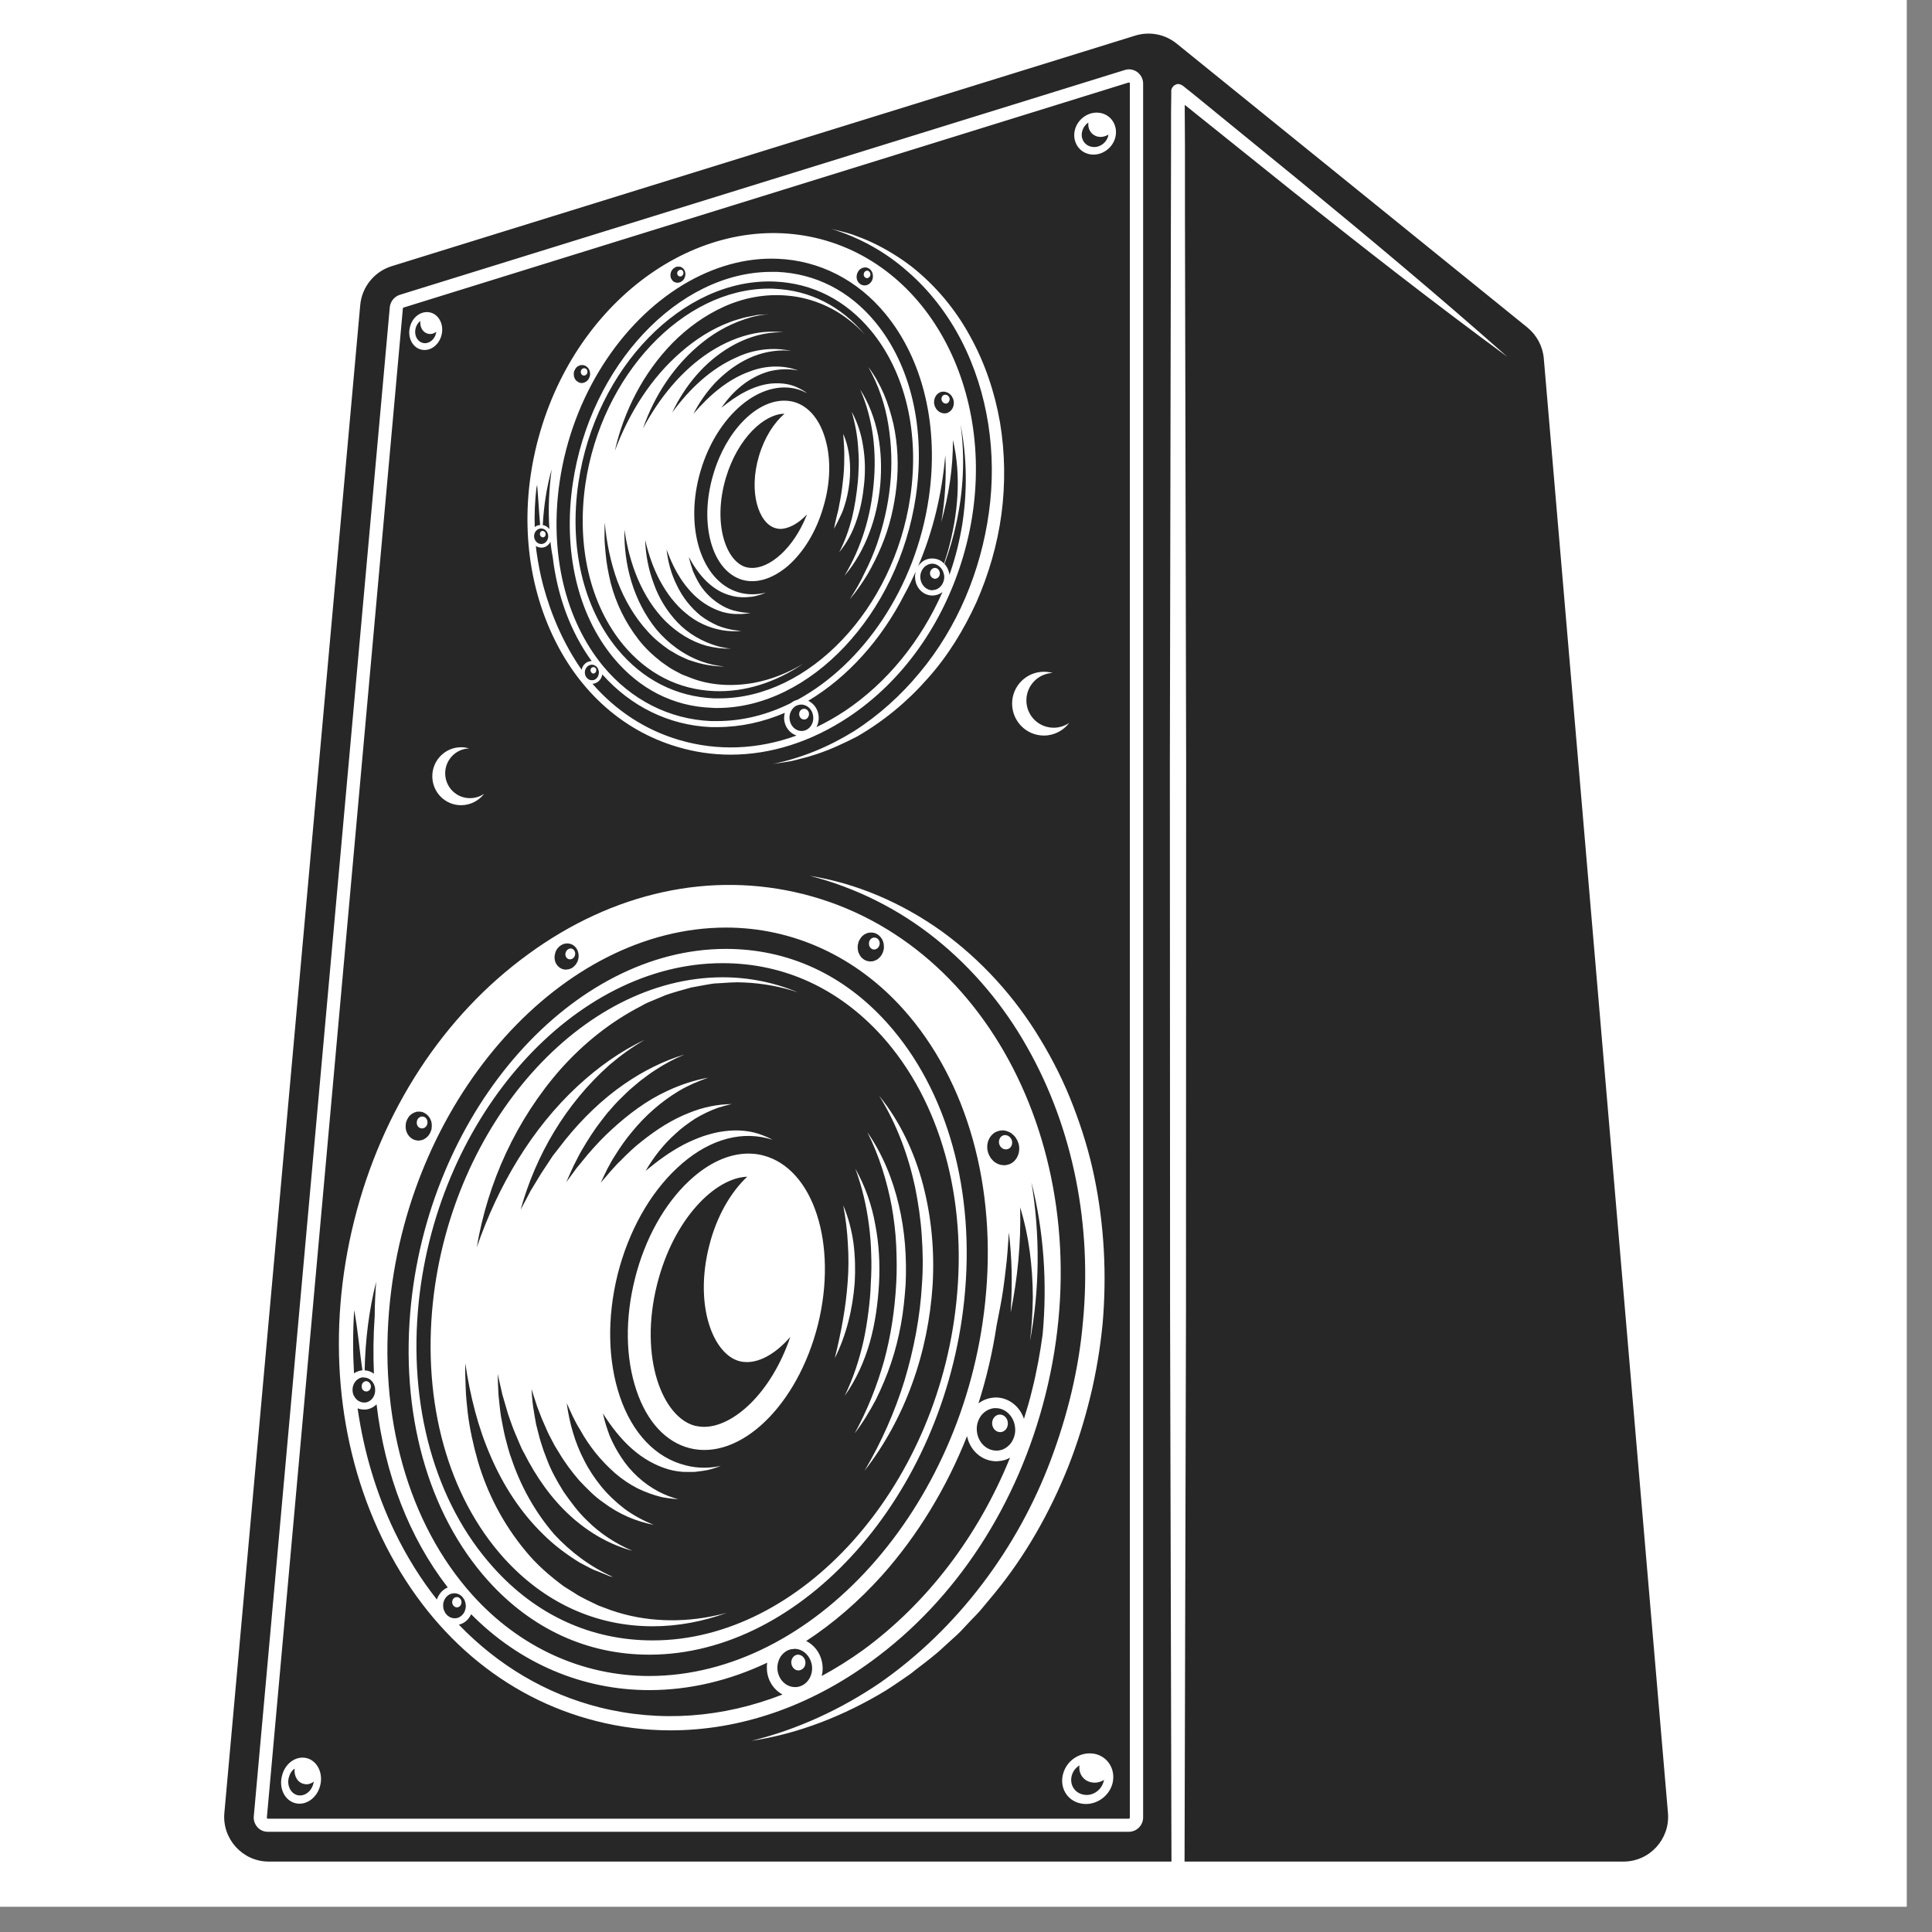 <svg xmlns="http://www.w3.org/2000/svg" xmlns:xlink="http://www.w3.org/1999/xlink" width="50" zoomAndPan="magnify" viewBox="0 0 37.5 37.5" height="50" preserveAspectRatio="xMidYMid meet" version="1.0"><rect x="0" y="0" width="37.5" height="37.5" fill="#808080" stroke="none"/><defs><clipPath id="c930704dab"><path d="M 0 0 L 37.008 0 L 37.008 37.008 L 0 37.008 Z M 0 0 " clip-rule="nonzero"/></clipPath><clipPath id="f2cc372fe1"><path d="M 4.297 0.605 L 32.422 0.605 L 32.422 36.133 L 4.297 36.133 Z M 4.297 0.605 " clip-rule="nonzero"/></clipPath></defs><g clip-path="url(#c930704dab)"><path fill="#ffffff" d="M 0 0 L 37.008 0 L 37.008 37.008 L 0 37.008 Z M 0 0 " fill-opacity="1" fill-rule="nonzero"/><path fill="#ffffff" d="M 0 0 L 37.008 0 L 37.008 37.008 L 0 37.008 Z M 0 0 " fill-opacity="1" fill-rule="nonzero"/></g><g clip-path="url(#f2cc372fe1)"><path fill="#ffffff" d="M 32.074 35.781 C 31.926 35.941 31.727 36.027 31.512 36.027 L 5.215 36.027 C 5 36.027 4.801 35.941 4.652 35.781 C 4.508 35.617 4.438 35.41 4.457 35.195 L 7.094 5.93 C 7.125 5.621 7.332 5.359 7.629 5.27 L 22.066 0.789 C 22.141 0.766 22.215 0.754 22.293 0.754 C 22.465 0.754 22.637 0.816 22.773 0.926 L 29.582 6.438 C 29.742 6.566 29.844 6.762 29.863 6.969 L 32.273 35.199 C 32.289 35.414 32.219 35.621 32.074 35.781 Z M 32.074 35.781 " fill-opacity="1" fill-rule="nonzero"/><path fill="#272727" d="M 21.906 1.602 L 7.836 5.969 C 7.828 5.969 7.82 5.977 7.82 5.984 L 5.18 35.277 C 5.18 35.285 5.18 35.289 5.184 35.293 C 5.188 35.297 5.191 35.301 5.199 35.301 L 21.91 35.301 C 21.922 35.301 21.93 35.289 21.93 35.277 L 21.93 1.621 C 21.93 1.613 21.93 1.609 21.922 1.605 C 21.918 1.602 21.91 1.602 21.906 1.602 Z M 20.262 13.039 C 20.32 13.039 20.379 13.047 20.43 13.062 C 20.148 13.074 19.922 13.309 19.922 13.594 C 19.922 13.887 20.156 14.125 20.453 14.125 C 20.562 14.125 20.668 14.09 20.754 14.031 C 20.641 14.18 20.461 14.277 20.262 14.277 C 19.922 14.277 19.645 14 19.645 13.656 C 19.645 13.316 19.922 13.039 20.262 13.039 Z M 16.336 4.492 C 16.406 4.508 16.477 4.531 16.543 4.551 C 16.68 4.602 16.816 4.652 16.945 4.715 C 17.207 4.84 17.461 4.996 17.691 5.172 C 18.156 5.539 18.543 6 18.828 6.523 C 19.117 7.043 19.309 7.617 19.41 8.199 C 19.508 8.789 19.516 9.391 19.438 9.98 C 19.359 10.57 19.191 11.145 18.953 11.688 C 18.707 12.227 18.395 12.738 18 13.176 C 17.609 13.621 17.148 14 16.641 14.293 C 16.383 14.426 16.117 14.551 15.84 14.641 C 15.77 14.66 15.703 14.688 15.633 14.703 L 15.422 14.758 C 15.355 14.777 15.281 14.785 15.211 14.797 L 15 14.828 C 15.559 14.715 16.094 14.492 16.578 14.191 C 17.059 13.883 17.488 13.496 17.852 13.055 C 18.586 12.176 19.039 11.078 19.195 9.945 C 19.352 8.816 19.184 7.629 18.66 6.609 C 18.398 6.102 18.047 5.641 17.613 5.266 C 17.184 4.887 16.676 4.605 16.129 4.441 Z M 10.488 8.371 C 11.285 5.66 13.773 4.004 16.039 4.672 C 18.301 5.344 19.492 8.094 18.695 10.801 C 18.309 12.109 17.52 13.219 16.477 13.914 C 15.75 14.398 14.961 14.648 14.18 14.648 C 13.832 14.648 13.484 14.598 13.145 14.496 C 12.047 14.172 11.164 13.355 10.664 12.195 C 10.164 11.039 10.102 9.68 10.488 8.371 Z M 9.105 14.527 C 8.848 14.535 8.641 14.75 8.641 15.008 C 8.641 15.277 8.855 15.492 9.121 15.492 C 9.227 15.492 9.32 15.461 9.398 15.406 C 9.297 15.539 9.133 15.629 8.949 15.629 C 8.641 15.629 8.391 15.379 8.391 15.066 C 8.391 14.758 8.641 14.504 8.949 14.504 C 9.004 14.504 9.055 14.512 9.105 14.527 Z M 7.957 6.348 C 8.004 6.148 8.184 6.023 8.355 6.066 C 8.523 6.109 8.621 6.305 8.57 6.504 C 8.52 6.703 8.344 6.828 8.172 6.785 C 8.004 6.742 7.906 6.547 7.957 6.348 Z M 6.215 34.656 C 6.156 34.898 5.938 35.051 5.734 35 C 5.527 34.949 5.41 34.711 5.473 34.469 C 5.531 34.227 5.746 34.074 5.953 34.125 C 6.156 34.176 6.277 34.414 6.215 34.656 Z M 11.574 33.406 C 9.777 32.953 8.301 31.691 7.414 29.852 C 6.531 28.02 6.34 25.832 6.875 23.691 C 7.41 21.551 8.609 19.715 10.254 18.52 C 11.902 17.316 13.797 16.902 15.594 17.355 C 19.293 18.285 21.402 22.645 20.293 27.07 C 19.758 29.211 18.559 31.047 16.918 32.242 C 15.707 33.129 14.359 33.586 13.016 33.586 C 12.531 33.586 12.051 33.527 11.574 33.406 Z M 19.074 31.203 C 19 31.297 18.914 31.379 18.832 31.465 C 18.75 31.551 18.672 31.641 18.586 31.723 L 18.324 31.961 C 18.152 32.125 17.961 32.266 17.773 32.41 C 17.684 32.488 17.582 32.551 17.488 32.617 C 17.391 32.684 17.293 32.75 17.195 32.812 C 16.387 33.301 15.5 33.652 14.586 33.789 C 15.48 33.57 16.328 33.176 17.086 32.66 C 17.84 32.133 18.508 31.48 19.062 30.75 C 19.621 30.016 20.07 29.203 20.395 28.34 C 20.719 27.477 20.941 26.574 21.02 25.656 C 21.195 23.824 20.848 21.926 19.934 20.32 C 19.484 19.52 18.883 18.801 18.164 18.223 C 17.449 17.648 16.609 17.227 15.719 17 C 16.629 17.145 17.512 17.527 18.281 18.078 C 19.047 18.633 19.703 19.355 20.195 20.176 C 20.441 20.582 20.656 21.012 20.828 21.461 C 21 21.906 21.141 22.363 21.238 22.832 C 21.434 23.773 21.484 24.738 21.402 25.691 C 21.355 26.168 21.277 26.641 21.164 27.105 C 21.051 27.566 20.91 28.023 20.734 28.469 C 20.379 29.355 19.906 30.195 19.301 30.93 Z M 21.59 34.629 C 21.512 34.895 21.234 35.062 20.973 35.004 C 20.707 34.949 20.559 34.688 20.637 34.422 C 20.711 34.156 20.988 33.988 21.254 34.043 C 21.516 34.102 21.664 34.363 21.59 34.629 Z M 21.645 2.68 C 21.582 2.898 21.355 3.039 21.141 2.992 C 20.926 2.945 20.805 2.727 20.867 2.508 C 20.93 2.289 21.156 2.148 21.371 2.195 C 21.586 2.242 21.707 2.461 21.645 2.68 Z M 32.375 35.191 L 29.965 6.957 C 29.945 6.723 29.828 6.504 29.645 6.355 L 22.836 0.844 C 22.613 0.664 22.312 0.605 22.035 0.691 L 7.598 5.168 C 7.266 5.273 7.023 5.57 6.992 5.922 L 4.355 35.188 C 4.309 35.691 4.707 36.133 5.215 36.133 L 31.512 36.133 C 32.02 36.133 32.418 35.695 32.375 35.191 Z M 22.188 35.277 C 22.188 35.43 22.062 35.555 21.91 35.555 L 5.199 35.555 C 5.121 35.555 5.047 35.523 4.996 35.465 C 4.945 35.406 4.918 35.332 4.926 35.254 L 7.566 5.961 C 7.578 5.852 7.652 5.758 7.758 5.723 L 21.832 1.359 C 21.914 1.332 22.004 1.348 22.074 1.398 C 22.145 1.453 22.188 1.531 22.188 1.621 Z M 25.047 3.68 L 22.996 2.035 L 22.996 2.191 L 23 2.855 L 23 4.188 L 23.023 14.836 L 23.02 25.484 L 22.992 36.133 L 22.738 36.133 L 22.711 25.484 L 22.707 14.836 L 22.727 4.188 L 22.73 2.855 L 22.73 2.191 L 22.734 1.855 L 22.734 1.773 C 22.73 1.715 22.777 1.652 22.836 1.637 C 22.887 1.609 22.988 1.68 22.961 1.668 L 22.98 1.68 L 23.012 1.707 L 23.141 1.809 L 25.199 3.488 C 26.57 4.613 27.93 5.75 29.258 6.926 C 27.828 5.875 26.43 4.785 25.047 3.68 Z M 22.797 1.871 L 22.801 1.875 C 22.793 1.871 22.789 1.867 22.797 1.871 Z M 8.066 6.375 C 8.082 6.312 8.117 6.262 8.16 6.23 C 8.145 6.348 8.207 6.453 8.305 6.477 C 8.363 6.492 8.418 6.477 8.469 6.441 C 8.465 6.453 8.465 6.465 8.461 6.477 C 8.43 6.602 8.312 6.684 8.207 6.656 C 8.098 6.629 8.035 6.504 8.066 6.375 Z M 6.09 34.582 C 6.09 34.594 6.086 34.609 6.082 34.621 C 6.043 34.777 5.906 34.875 5.773 34.844 C 5.641 34.809 5.566 34.656 5.605 34.504 C 5.625 34.426 5.664 34.367 5.719 34.328 C 5.703 34.469 5.773 34.598 5.895 34.625 C 5.965 34.645 6.031 34.625 6.09 34.582 Z M 21.43 34.547 C 21.426 34.559 21.422 34.574 21.418 34.59 C 21.367 34.762 21.191 34.871 21.023 34.832 C 20.852 34.797 20.754 34.629 20.805 34.457 C 20.828 34.375 20.883 34.309 20.953 34.266 C 20.93 34.418 21.023 34.562 21.18 34.594 C 21.266 34.613 21.355 34.594 21.43 34.547 Z M 21.516 2.613 C 21.512 2.625 21.508 2.637 21.508 2.648 C 21.465 2.789 21.32 2.879 21.184 2.848 C 21.043 2.82 20.965 2.68 21.008 2.539 C 21.027 2.473 21.07 2.414 21.125 2.379 C 21.109 2.508 21.184 2.625 21.309 2.652 C 21.383 2.668 21.453 2.648 21.516 2.613 Z M 7.258 26.664 C 7.207 26.625 7.145 26.602 7.078 26.598 C 7.09 26.016 7.16 25.438 7.301 24.879 C 7.285 25.102 7.273 25.324 7.273 25.543 C 7.246 25.922 7.242 26.297 7.258 26.664 Z M 19.801 23.434 C 19.887 23.715 19.949 24.004 19.988 24.297 C 20.027 24.59 20.047 24.887 20.047 25.184 C 20.043 25.465 20.027 25.75 19.992 26.031 C 20.18 25.02 20.191 23.973 20.02 22.949 C 20.262 23.902 20.328 24.906 20.238 25.898 C 20.188 26.266 20.121 26.633 20.027 27.004 C 19.984 27.184 19.93 27.363 19.875 27.539 C 19.793 27.297 19.578 27.125 19.328 27.125 C 19.309 27.125 19.293 27.125 19.277 27.129 C 19.172 27.137 19.074 27.18 18.992 27.238 C 19.148 26.75 19.266 26.242 19.344 25.727 C 19.367 25.609 19.391 25.488 19.414 25.367 C 19.461 25.133 19.492 24.891 19.52 24.648 C 19.551 24.41 19.566 24.168 19.582 23.922 C 19.641 24.406 19.652 24.902 19.621 25.395 C 19.621 25.422 19.617 25.449 19.617 25.477 C 19.75 24.812 19.82 24.133 19.801 23.434 Z M 19.328 27.332 C 19.316 27.332 19.305 27.332 19.297 27.332 C 19.191 27.344 19.105 27.398 19.043 27.477 C 18.984 27.559 18.949 27.664 18.961 27.777 C 18.98 27.992 19.145 28.156 19.34 28.156 C 19.348 28.156 19.359 28.156 19.371 28.156 C 19.395 28.152 19.418 28.148 19.445 28.141 C 19.492 28.125 19.535 28.098 19.57 28.066 C 19.59 28.051 19.605 28.031 19.621 28.012 C 19.68 27.93 19.715 27.824 19.703 27.711 C 19.684 27.496 19.52 27.332 19.328 27.332 Z M 19.426 27.797 C 19.34 27.805 19.266 27.734 19.258 27.641 C 19.25 27.547 19.312 27.465 19.395 27.457 C 19.48 27.449 19.555 27.52 19.562 27.613 C 19.57 27.707 19.512 27.789 19.426 27.797 Z M 15.188 32.891 C 14.027 33.344 12.812 33.434 11.641 33.141 C 10.598 32.879 9.668 32.324 8.906 31.535 C 9.012 31.512 9.098 31.434 9.145 31.332 C 10.086 32.285 11.305 32.805 12.602 32.805 C 13.383 32.805 14.156 32.621 14.891 32.273 C 14.883 32.324 14.883 32.375 14.887 32.426 C 14.906 32.633 15.023 32.801 15.188 32.891 Z M 16.758 32.023 C 16.492 32.215 16.223 32.383 15.949 32.531 C 15.965 32.469 15.973 32.398 15.965 32.328 C 15.945 32.113 15.82 31.938 15.648 31.852 C 16.168 31.512 16.664 31.086 17.121 30.578 C 17.816 29.797 18.375 28.875 18.77 27.875 C 18.828 28.156 19.059 28.363 19.34 28.363 C 19.355 28.363 19.371 28.363 19.387 28.359 C 19.465 28.355 19.539 28.332 19.605 28.293 C 18.988 29.812 18.004 31.109 16.758 32.023 Z M 6.871 26.656 C 6.848 26.25 6.848 25.844 6.875 25.43 C 6.949 25.824 6.977 26.215 7.035 26.598 C 7.031 26.598 7.031 26.598 7.027 26.598 C 6.973 26.605 6.918 26.625 6.871 26.656 Z M 8.691 30.812 C 8.633 30.836 8.582 30.875 8.543 30.926 C 8.516 30.965 8.492 31.004 8.48 31.047 C 8.168 30.652 7.895 30.215 7.66 29.73 C 7.301 28.984 7.062 28.176 6.941 27.336 C 6.98 27.352 7.023 27.359 7.066 27.359 C 7.078 27.359 7.086 27.359 7.098 27.359 C 7.18 27.352 7.254 27.312 7.309 27.258 C 7.469 28.613 7.941 29.844 8.691 30.812 Z M 12.602 32.531 C 12.605 32.531 12.605 32.531 12.605 32.531 C 15.781 32.527 18.703 29.277 19.121 25.285 C 19.359 23.051 18.777 20.973 17.527 19.582 C 16.613 18.566 15.395 18.004 14.09 18.004 C 10.914 18.008 7.992 21.258 7.57 25.25 C 7.336 27.484 7.918 29.566 9.168 30.957 C 10.082 31.973 11.301 32.531 12.602 32.531 Z M 7.98 25.293 C 8.379 21.504 11.121 18.418 14.09 18.418 C 15.293 18.418 16.375 18.914 17.219 19.855 C 18.391 21.16 18.938 23.125 18.715 25.242 C 18.316 29.031 15.574 32.117 12.605 32.117 C 12.605 32.117 12.605 32.117 12.602 32.117 C 11.402 32.117 10.32 31.621 9.473 30.68 C 8.301 29.375 7.758 27.414 7.98 25.293 Z M 15.34 25.949 C 14.965 27.051 14.227 27.695 13.668 27.695 C 13.609 27.695 13.551 27.688 13.496 27.676 C 12.859 27.516 12.398 26.348 12.754 24.93 C 13.078 23.641 13.891 22.859 14.504 22.84 C 14.195 23.129 13.91 23.594 13.762 24.195 C 13.473 25.348 13.844 26.293 14.359 26.422 C 14.406 26.434 14.453 26.438 14.5 26.438 C 14.762 26.438 15.066 26.266 15.34 25.949 Z M 16.676 18.516 C 16.711 18.594 16.785 18.652 16.871 18.66 C 16.887 18.664 16.898 18.66 16.91 18.66 C 16.918 18.66 16.926 18.66 16.934 18.66 C 16.941 18.656 16.949 18.656 16.961 18.652 C 16.965 18.652 16.973 18.648 16.98 18.645 C 16.988 18.645 16.996 18.641 17.004 18.633 C 17.012 18.633 17.02 18.629 17.023 18.625 C 17.031 18.621 17.039 18.613 17.047 18.609 C 17.051 18.602 17.059 18.598 17.062 18.594 C 17.07 18.586 17.078 18.578 17.082 18.574 C 17.09 18.566 17.094 18.562 17.098 18.555 C 17.102 18.547 17.109 18.539 17.113 18.531 C 17.117 18.523 17.121 18.52 17.125 18.512 C 17.129 18.5 17.133 18.492 17.137 18.48 C 17.141 18.473 17.141 18.469 17.145 18.461 C 17.148 18.445 17.152 18.426 17.156 18.41 C 17.16 18.352 17.152 18.293 17.129 18.246 C 17.09 18.168 17.02 18.109 16.934 18.102 C 16.918 18.098 16.906 18.102 16.891 18.102 C 16.887 18.102 16.879 18.102 16.871 18.102 C 16.863 18.105 16.852 18.105 16.844 18.109 C 16.836 18.109 16.828 18.113 16.824 18.117 C 16.816 18.117 16.805 18.121 16.797 18.129 C 16.793 18.129 16.785 18.133 16.777 18.137 C 16.77 18.141 16.766 18.148 16.758 18.152 C 16.75 18.16 16.746 18.164 16.738 18.168 C 16.734 18.176 16.727 18.18 16.719 18.188 C 16.715 18.195 16.711 18.199 16.707 18.207 C 16.699 18.215 16.695 18.223 16.691 18.23 C 16.688 18.238 16.684 18.242 16.68 18.25 C 16.676 18.258 16.668 18.27 16.664 18.281 C 16.664 18.289 16.66 18.293 16.66 18.301 C 16.656 18.316 16.652 18.336 16.648 18.352 C 16.645 18.391 16.648 18.43 16.656 18.465 C 16.66 18.48 16.668 18.5 16.676 18.516 Z M 16.98 18.199 C 17.039 18.203 17.082 18.262 17.074 18.324 C 17.066 18.387 17.016 18.434 16.957 18.43 C 16.898 18.422 16.859 18.363 16.867 18.301 C 16.871 18.238 16.926 18.191 16.98 18.199 Z M 10.926 18.812 C 10.941 18.816 10.961 18.82 10.98 18.82 C 10.988 18.82 11 18.82 11.008 18.816 C 11.012 18.816 11.016 18.816 11.02 18.816 C 11.035 18.816 11.047 18.812 11.062 18.805 C 11.062 18.805 11.062 18.805 11.066 18.805 C 11.078 18.801 11.09 18.793 11.102 18.789 C 11.105 18.785 11.109 18.781 11.113 18.781 C 11.121 18.773 11.129 18.77 11.137 18.762 C 11.141 18.758 11.145 18.754 11.148 18.75 C 11.156 18.742 11.16 18.738 11.168 18.73 C 11.172 18.727 11.176 18.723 11.18 18.715 C 11.184 18.707 11.188 18.699 11.195 18.691 C 11.195 18.684 11.199 18.68 11.203 18.676 C 11.211 18.664 11.215 18.648 11.219 18.633 C 11.23 18.598 11.234 18.562 11.23 18.531 C 11.223 18.434 11.164 18.348 11.07 18.32 C 11.051 18.316 11.035 18.312 11.016 18.312 C 11.008 18.312 10.996 18.312 10.988 18.312 C 10.984 18.312 10.98 18.312 10.977 18.316 C 10.961 18.316 10.949 18.32 10.934 18.324 C 10.934 18.324 10.934 18.328 10.93 18.328 C 10.918 18.332 10.906 18.336 10.895 18.344 C 10.891 18.348 10.887 18.348 10.883 18.352 C 10.875 18.355 10.867 18.363 10.859 18.371 C 10.855 18.371 10.852 18.375 10.848 18.379 C 10.84 18.387 10.836 18.395 10.828 18.402 C 10.824 18.406 10.82 18.41 10.816 18.414 C 10.812 18.422 10.805 18.434 10.801 18.441 C 10.801 18.445 10.797 18.449 10.793 18.453 C 10.785 18.469 10.781 18.484 10.777 18.5 C 10.734 18.637 10.801 18.773 10.926 18.812 Z M 10.98 18.488 C 10.996 18.434 11.051 18.398 11.102 18.414 C 11.148 18.43 11.176 18.488 11.16 18.543 C 11.145 18.598 11.09 18.633 11.039 18.617 C 10.988 18.602 10.961 18.543 10.98 18.488 Z M 8.102 22.137 C 8.113 22.141 8.125 22.137 8.141 22.137 C 8.148 22.137 8.152 22.137 8.16 22.133 C 8.172 22.133 8.18 22.129 8.188 22.129 C 8.195 22.125 8.203 22.125 8.211 22.121 C 8.219 22.117 8.227 22.113 8.234 22.109 C 8.238 22.105 8.246 22.102 8.254 22.098 C 8.262 22.094 8.27 22.086 8.273 22.082 C 8.281 22.078 8.285 22.074 8.293 22.066 C 8.297 22.062 8.305 22.055 8.312 22.047 C 8.316 22.039 8.32 22.035 8.324 22.031 C 8.332 22.02 8.336 22.012 8.34 22.004 C 8.344 21.996 8.348 21.992 8.352 21.984 C 8.355 21.973 8.359 21.965 8.363 21.953 C 8.367 21.945 8.367 21.941 8.371 21.934 C 8.375 21.918 8.379 21.902 8.379 21.883 C 8.379 21.883 8.379 21.883 8.379 21.879 C 8.387 21.82 8.375 21.766 8.352 21.719 C 8.328 21.672 8.293 21.633 8.25 21.609 C 8.219 21.59 8.188 21.578 8.152 21.578 C 8.141 21.574 8.125 21.578 8.113 21.578 C 8.105 21.578 8.098 21.578 8.094 21.578 C 8.082 21.582 8.074 21.582 8.066 21.586 C 8.059 21.59 8.051 21.59 8.043 21.594 C 8.035 21.598 8.027 21.602 8.02 21.605 C 8.016 21.609 8.008 21.613 8 21.617 C 7.992 21.621 7.984 21.625 7.98 21.633 C 7.973 21.637 7.969 21.641 7.961 21.645 C 7.953 21.652 7.949 21.66 7.941 21.668 C 7.938 21.672 7.934 21.68 7.93 21.684 C 7.922 21.691 7.918 21.703 7.914 21.711 C 7.91 21.719 7.906 21.723 7.902 21.73 C 7.898 21.738 7.895 21.75 7.891 21.762 C 7.887 21.77 7.883 21.773 7.883 21.781 C 7.879 21.797 7.875 21.816 7.875 21.836 C 7.859 21.988 7.961 22.125 8.102 22.137 Z M 8.203 21.672 C 8.262 21.676 8.305 21.734 8.297 21.797 C 8.293 21.859 8.242 21.906 8.184 21.902 C 8.125 21.898 8.082 21.844 8.09 21.777 C 8.094 21.715 8.145 21.668 8.203 21.672 Z M 19.176 22.363 C 19.184 22.387 19.191 22.406 19.199 22.426 C 19.203 22.43 19.207 22.438 19.211 22.441 C 19.215 22.453 19.223 22.465 19.23 22.477 C 19.234 22.484 19.242 22.488 19.246 22.496 C 19.254 22.504 19.262 22.516 19.27 22.523 C 19.277 22.527 19.281 22.535 19.285 22.539 C 19.297 22.547 19.309 22.555 19.316 22.562 C 19.324 22.566 19.328 22.57 19.336 22.574 C 19.348 22.582 19.363 22.59 19.375 22.594 C 19.379 22.594 19.383 22.598 19.387 22.598 C 19.402 22.605 19.422 22.609 19.441 22.613 C 19.445 22.613 19.449 22.613 19.457 22.613 C 19.469 22.617 19.48 22.617 19.496 22.617 C 19.52 22.617 19.543 22.613 19.566 22.605 C 19.629 22.59 19.68 22.551 19.715 22.504 C 19.777 22.422 19.801 22.309 19.77 22.195 C 19.762 22.172 19.754 22.152 19.746 22.133 C 19.742 22.129 19.738 22.121 19.734 22.117 C 19.73 22.105 19.723 22.094 19.715 22.082 C 19.711 22.074 19.703 22.07 19.699 22.062 C 19.691 22.055 19.684 22.043 19.676 22.035 C 19.668 22.031 19.664 22.023 19.656 22.02 C 19.648 22.012 19.637 22.004 19.629 21.996 C 19.621 21.992 19.617 21.988 19.609 21.984 C 19.598 21.977 19.582 21.969 19.57 21.965 C 19.566 21.961 19.562 21.961 19.559 21.961 C 19.543 21.953 19.523 21.949 19.504 21.945 C 19.5 21.945 19.496 21.945 19.488 21.941 C 19.477 21.941 19.465 21.941 19.449 21.941 C 19.426 21.941 19.402 21.945 19.379 21.953 C 19.359 21.957 19.34 21.965 19.32 21.977 C 19.305 21.984 19.285 21.996 19.27 22.012 C 19.18 22.09 19.137 22.227 19.176 22.363 Z M 19.48 22.035 C 19.547 22.02 19.617 22.062 19.641 22.137 C 19.66 22.211 19.625 22.289 19.555 22.305 C 19.488 22.324 19.418 22.281 19.395 22.207 C 19.375 22.133 19.41 22.055 19.48 22.035 Z M 15.422 32.004 C 15.414 32.004 15.406 32.004 15.398 32.008 C 15.398 32.008 15.395 32.008 15.395 32.008 C 15.371 32.008 15.348 32.012 15.324 32.02 C 15.262 32.039 15.207 32.082 15.164 32.137 C 15.113 32.207 15.082 32.305 15.09 32.406 C 15.109 32.602 15.258 32.746 15.43 32.746 C 15.441 32.746 15.449 32.746 15.457 32.746 C 15.645 32.73 15.777 32.551 15.762 32.348 C 15.742 32.152 15.594 32.004 15.422 32.004 Z M 15.508 32.422 C 15.434 32.43 15.367 32.367 15.359 32.281 C 15.352 32.199 15.406 32.125 15.48 32.117 C 15.559 32.113 15.625 32.176 15.633 32.258 C 15.641 32.344 15.586 32.414 15.508 32.422 Z M 8.992 31.324 C 9.016 31.293 9.031 31.25 9.039 31.207 C 9.039 31.203 9.039 31.199 9.039 31.195 C 9.043 31.18 9.043 31.164 9.039 31.148 C 9.039 31.148 9.039 31.148 9.039 31.145 C 9.039 31.129 9.035 31.113 9.031 31.102 C 9.031 31.094 9.027 31.09 9.027 31.086 C 9.023 31.074 9.02 31.066 9.016 31.059 C 9.012 31.051 9.008 31.047 9.008 31.043 C 9.004 31.035 8.996 31.027 8.992 31.02 C 8.988 31.012 8.984 31.008 8.98 31.004 C 8.977 30.996 8.969 30.992 8.965 30.984 C 8.961 30.98 8.953 30.977 8.949 30.973 C 8.941 30.969 8.938 30.965 8.93 30.957 C 8.926 30.957 8.918 30.953 8.914 30.949 C 8.906 30.945 8.898 30.941 8.891 30.938 C 8.887 30.938 8.879 30.934 8.875 30.934 C 8.867 30.93 8.859 30.93 8.852 30.93 C 8.844 30.926 8.84 30.926 8.832 30.926 C 8.82 30.926 8.812 30.926 8.801 30.926 C 8.695 30.934 8.613 31.027 8.602 31.137 C 8.602 31.152 8.602 31.172 8.602 31.188 C 8.602 31.191 8.605 31.199 8.605 31.203 C 8.605 31.215 8.609 31.227 8.609 31.234 C 8.613 31.238 8.613 31.246 8.617 31.25 C 8.621 31.258 8.621 31.27 8.629 31.277 C 8.629 31.285 8.633 31.289 8.637 31.293 C 8.641 31.301 8.645 31.309 8.648 31.316 C 8.652 31.32 8.656 31.328 8.664 31.332 C 8.668 31.336 8.672 31.344 8.68 31.352 C 8.684 31.355 8.688 31.359 8.695 31.363 C 8.699 31.367 8.707 31.371 8.711 31.375 C 8.719 31.379 8.723 31.383 8.73 31.387 C 8.734 31.391 8.742 31.395 8.75 31.395 C 8.758 31.398 8.762 31.398 8.77 31.402 C 8.773 31.402 8.777 31.406 8.781 31.406 C 8.781 31.406 8.785 31.406 8.785 31.406 C 8.797 31.41 8.812 31.41 8.824 31.41 C 8.832 31.41 8.836 31.41 8.844 31.41 C 8.902 31.406 8.957 31.371 8.992 31.324 Z M 8.875 31.199 C 8.828 31.203 8.781 31.16 8.777 31.105 C 8.773 31.051 8.809 31.004 8.859 31 C 8.906 30.992 8.953 31.035 8.957 31.09 C 8.961 31.145 8.926 31.195 8.875 31.199 Z M 7.086 27.223 C 7.207 27.211 7.293 27.094 7.281 26.961 C 7.281 26.941 7.277 26.926 7.273 26.91 C 7.246 26.812 7.168 26.742 7.074 26.738 C 7.066 26.738 7.062 26.734 7.055 26.738 C 7.055 26.734 7.055 26.734 7.055 26.734 C 7.051 26.734 7.047 26.734 7.043 26.734 C 6.922 26.746 6.832 26.863 6.844 27 C 6.844 27.016 6.848 27.031 6.852 27.047 C 6.852 27.051 6.855 27.055 6.855 27.059 C 6.859 27.07 6.863 27.082 6.867 27.09 C 6.871 27.094 6.875 27.098 6.879 27.105 C 6.883 27.113 6.887 27.121 6.891 27.129 C 6.895 27.133 6.898 27.137 6.902 27.141 C 6.906 27.148 6.914 27.152 6.918 27.16 C 6.957 27.199 7.012 27.223 7.066 27.223 C 7.074 27.223 7.078 27.223 7.086 27.223 Z M 7.02 26.918 C 7.016 26.863 7.051 26.812 7.102 26.809 C 7.148 26.805 7.195 26.848 7.199 26.902 C 7.203 26.957 7.168 27.004 7.117 27.008 C 7.066 27.012 7.023 26.973 7.02 26.918 Z M 12.668 31.84 C 12.668 31.84 12.668 31.84 12.672 31.84 C 15.539 31.84 18.184 28.895 18.562 25.281 C 18.777 23.254 18.25 21.371 17.121 20.113 C 16.285 19.188 15.219 18.695 14.027 18.695 C 14.027 18.695 14.023 18.695 14.023 18.695 C 11.152 18.695 8.512 21.641 8.129 25.258 C 7.918 27.281 8.441 29.164 9.574 30.422 C 10.406 31.352 11.477 31.84 12.668 31.84 Z M 17.918 23.004 C 18.082 23.637 18.141 24.293 18.102 24.945 C 18.059 25.594 17.93 26.238 17.707 26.852 C 17.488 27.461 17.176 28.039 16.781 28.547 C 17.109 27.992 17.367 27.406 17.555 26.801 C 17.738 26.191 17.859 25.562 17.895 24.93 C 17.918 24.617 17.914 24.297 17.891 23.984 C 17.871 23.668 17.824 23.352 17.762 23.043 C 17.629 22.422 17.406 21.82 17.066 21.27 C 17.473 21.773 17.754 22.375 17.918 23.004 Z M 17.445 23.387 C 17.566 23.895 17.602 24.414 17.578 24.934 C 17.559 25.191 17.535 25.449 17.488 25.703 C 17.441 25.957 17.379 26.211 17.297 26.453 C 17.215 26.699 17.113 26.938 17 27.168 C 16.879 27.395 16.746 27.617 16.59 27.82 C 16.836 27.371 17.023 26.898 17.16 26.414 C 17.293 25.926 17.367 25.426 17.395 24.922 C 17.41 24.672 17.406 24.418 17.395 24.168 C 17.383 23.914 17.352 23.664 17.309 23.418 C 17.215 22.922 17.066 22.434 16.836 21.977 C 17.129 22.398 17.328 22.887 17.445 23.387 Z M 16.988 23.766 C 17.062 24.145 17.082 24.531 17.062 24.914 C 17.039 25.301 16.988 25.684 16.883 26.055 C 16.777 26.426 16.617 26.781 16.395 27.094 C 16.562 26.75 16.68 26.391 16.762 26.023 C 16.801 25.84 16.832 25.656 16.855 25.469 C 16.879 25.281 16.898 25.094 16.902 24.906 C 16.914 24.719 16.918 24.531 16.91 24.344 C 16.906 24.156 16.891 23.969 16.867 23.785 C 16.82 23.41 16.734 23.043 16.602 22.684 C 16.789 23.016 16.922 23.387 16.988 23.766 Z M 16.457 24.141 C 16.445 23.891 16.414 23.645 16.367 23.395 C 16.465 23.629 16.531 23.875 16.566 24.129 C 16.598 24.383 16.605 24.641 16.59 24.895 C 16.551 25.406 16.43 25.91 16.203 26.363 C 16.324 25.875 16.418 25.383 16.453 24.887 C 16.473 24.637 16.473 24.391 16.457 24.141 Z M 15.875 25.715 C 15.48 27.281 14.367 28.355 13.387 28.109 C 12.926 27.992 12.559 27.598 12.355 26.992 C 12.141 26.363 12.129 25.594 12.324 24.82 C 12.516 24.051 12.891 23.375 13.375 22.922 C 13.746 22.574 14.145 22.391 14.527 22.391 C 14.621 22.391 14.719 22.402 14.809 22.426 C 15.789 22.676 16.266 24.148 15.875 25.715 Z M 8.402 25.285 C 8.77 21.805 11.289 18.973 14.023 18.969 C 14.023 18.969 14.027 18.969 14.027 18.969 C 14.539 18.969 15.031 19.07 15.488 19.262 C 15.152 19.148 14.801 19.086 14.449 19.07 L 14.32 19.066 C 14.273 19.066 14.23 19.07 14.188 19.07 L 13.926 19.086 C 13.84 19.086 13.754 19.109 13.668 19.121 L 13.414 19.168 C 13.246 19.215 13.082 19.258 12.918 19.316 L 12.684 19.414 C 12.605 19.445 12.527 19.477 12.453 19.523 C 11.848 19.832 11.324 20.258 10.887 20.746 C 10.016 21.734 9.465 22.957 9.254 24.211 C 9.668 23.012 10.32 21.906 11.219 21.074 C 11.609 20.715 12.043 20.402 12.512 20.184 C 12.27 20.324 12.043 20.488 11.832 20.668 C 10.977 21.426 10.398 22.426 10.105 23.48 C 10.172 23.359 10.234 23.238 10.297 23.117 L 10.508 22.77 L 10.73 22.434 L 10.977 22.117 C 11.312 21.703 11.695 21.332 12.121 21.039 C 12.484 20.789 12.879 20.59 13.285 20.469 C 13.086 20.551 12.898 20.652 12.719 20.77 C 12.617 20.832 12.523 20.91 12.426 20.98 C 12.336 21.059 12.238 21.133 12.156 21.215 C 12.07 21.301 11.984 21.379 11.906 21.469 C 11.867 21.516 11.828 21.559 11.789 21.602 L 11.68 21.742 C 11.535 21.926 11.41 22.125 11.293 22.324 C 11.234 22.422 11.188 22.527 11.133 22.629 C 11.082 22.734 11.039 22.84 10.992 22.945 L 11.195 22.668 C 11.27 22.582 11.336 22.492 11.41 22.406 C 11.559 22.234 11.711 22.07 11.875 21.922 C 12.203 21.621 12.559 21.355 12.949 21.176 C 13.207 21.055 13.477 20.965 13.746 20.918 C 13.547 20.988 13.352 21.07 13.176 21.176 C 12.824 21.387 12.52 21.66 12.27 21.965 C 12.145 22.113 12.031 22.277 11.93 22.441 C 11.875 22.523 11.832 22.609 11.785 22.695 C 11.742 22.781 11.703 22.867 11.66 22.957 L 11.848 22.738 C 11.914 22.668 11.973 22.594 12.043 22.531 C 12.176 22.395 12.309 22.266 12.457 22.152 C 12.746 21.922 13.055 21.723 13.383 21.598 C 13.652 21.488 13.93 21.434 14.203 21.43 C 14.113 21.449 14.027 21.473 13.941 21.5 C 13.785 21.555 13.633 21.629 13.496 21.711 C 13.359 21.801 13.227 21.895 13.113 22.004 C 12.875 22.215 12.684 22.465 12.531 22.727 C 12.766 22.531 13.008 22.355 13.266 22.219 C 13.395 22.152 13.523 22.098 13.656 22.051 C 13.789 22.008 13.922 21.973 14.055 21.957 C 14.32 21.922 14.582 21.945 14.812 22.039 C 14.875 22.062 14.938 22.09 14.996 22.125 C 14.961 22.113 14.93 22.102 14.895 22.094 C 14.316 21.949 13.695 22.152 13.141 22.672 C 12.609 23.168 12.199 23.902 11.988 24.738 C 11.781 25.574 11.797 26.414 12.031 27.105 C 12.273 27.82 12.727 28.297 13.305 28.441 C 13.422 28.473 13.543 28.488 13.664 28.488 C 13.773 28.488 13.883 28.477 13.988 28.453 C 13.902 28.488 13.816 28.516 13.727 28.535 C 13.664 28.547 13.605 28.555 13.543 28.562 C 13.508 28.57 13.48 28.57 13.445 28.57 L 13.352 28.57 C 13.227 28.574 13.098 28.555 12.973 28.52 C 12.719 28.445 12.477 28.309 12.262 28.117 C 12.051 27.93 11.863 27.691 11.703 27.434 C 11.734 27.582 11.781 27.73 11.836 27.875 C 11.898 28.02 11.973 28.16 12.062 28.293 C 12.238 28.562 12.488 28.797 12.793 28.957 C 12.91 29.016 13.035 29.066 13.164 29.098 C 13.059 29.094 12.949 29.078 12.844 29.059 C 12.684 29.02 12.523 28.961 12.371 28.887 C 12.219 28.809 12.074 28.711 11.938 28.594 C 11.805 28.477 11.68 28.348 11.562 28.203 C 11.449 28.062 11.344 27.906 11.254 27.742 C 11.152 27.582 11.078 27.406 11 27.234 C 11.051 27.613 11.156 27.996 11.34 28.348 C 11.43 28.527 11.543 28.695 11.672 28.855 C 11.801 29.012 11.953 29.156 12.121 29.285 C 12.289 29.41 12.48 29.512 12.68 29.594 C 12.691 29.598 12.699 29.598 12.711 29.602 C 12.355 29.535 12.012 29.391 11.707 29.16 C 11.535 29.043 11.387 28.887 11.238 28.73 C 11.098 28.566 10.965 28.391 10.852 28.199 C 10.824 28.152 10.793 28.105 10.766 28.059 L 10.688 27.91 C 10.633 27.812 10.594 27.707 10.547 27.605 C 10.5 27.504 10.465 27.395 10.422 27.289 L 10.316 26.961 C 10.324 27.078 10.332 27.191 10.348 27.305 C 10.367 27.418 10.383 27.535 10.406 27.648 C 10.438 27.762 10.461 27.875 10.496 27.988 L 10.551 28.156 C 10.57 28.211 10.594 28.266 10.613 28.32 C 10.695 28.543 10.812 28.75 10.941 28.957 C 11.078 29.152 11.223 29.352 11.402 29.52 C 11.648 29.766 11.949 29.961 12.277 30.102 C 11.844 29.984 11.438 29.754 11.09 29.441 C 10.711 29.102 10.406 28.668 10.168 28.195 C 10.133 28.137 10.109 28.078 10.082 28.016 L 10.004 27.832 C 9.949 27.707 9.91 27.582 9.863 27.453 C 9.824 27.324 9.789 27.195 9.75 27.066 L 9.66 26.668 C 9.664 26.801 9.668 26.941 9.676 27.078 C 9.691 27.215 9.703 27.352 9.723 27.488 C 9.75 27.625 9.773 27.762 9.805 27.895 L 9.859 28.098 C 9.879 28.164 9.895 28.23 9.922 28.297 C 10.098 28.828 10.375 29.336 10.754 29.777 C 11.07 30.121 11.461 30.414 11.898 30.609 L 11.832 30.594 L 11.633 30.512 L 11.531 30.473 C 11.5 30.461 11.469 30.441 11.434 30.426 L 11.242 30.324 C 10.992 30.168 10.754 29.992 10.543 29.781 C 10.113 29.363 9.773 28.844 9.527 28.273 C 9.277 27.707 9.125 27.09 9.031 26.461 C 9.031 26.543 9.027 26.621 9.031 26.699 L 9.039 26.941 C 9.043 27.102 9.062 27.258 9.078 27.418 C 9.117 27.738 9.188 28.055 9.277 28.367 C 9.461 28.992 9.77 29.586 10.199 30.102 C 10.41 30.363 10.668 30.586 10.941 30.789 L 11.16 30.926 C 11.195 30.949 11.23 30.973 11.27 30.992 L 11.383 31.051 L 11.617 31.164 L 11.859 31.254 C 12.516 31.484 13.238 31.504 13.914 31.352 C 13.98 31.34 14.043 31.32 14.109 31.305 C 13.645 31.473 13.16 31.566 12.672 31.566 C 12.672 31.566 12.668 31.566 12.668 31.566 C 11.559 31.566 10.559 31.105 9.777 30.238 C 8.699 29.039 8.199 27.234 8.402 25.285 Z M 10.535 10.191 C 10.555 9.824 10.609 9.461 10.707 9.113 C 10.656 9.5 10.637 9.887 10.664 10.27 C 10.633 10.23 10.586 10.199 10.535 10.191 Z M 15.559 13.676 C 15.551 13.676 15.547 13.676 15.543 13.676 C 15.527 13.676 15.512 13.68 15.496 13.684 C 15.48 13.688 15.469 13.695 15.453 13.699 C 15.375 13.742 15.32 13.836 15.324 13.941 C 15.332 14.082 15.434 14.188 15.559 14.188 C 15.562 14.188 15.566 14.188 15.566 14.188 C 15.695 14.184 15.793 14.062 15.785 13.922 C 15.781 13.785 15.68 13.68 15.559 13.676 Z M 15.613 13.965 C 15.559 13.969 15.516 13.926 15.512 13.867 C 15.508 13.809 15.551 13.758 15.602 13.758 C 15.656 13.754 15.699 13.797 15.703 13.855 C 15.703 13.914 15.664 13.965 15.613 13.965 Z M 18.496 8.539 C 18.664 9.246 18.594 10.004 18.395 10.711 C 18.371 10.785 18.348 10.859 18.324 10.938 C 18.266 10.875 18.184 10.84 18.094 10.84 C 18.09 10.84 18.082 10.84 18.078 10.84 C 17.969 10.844 17.879 10.902 17.82 10.992 C 18.109 10.316 18.285 9.582 18.348 8.836 C 18.371 9.266 18.344 9.699 18.27 10.133 C 18.414 9.617 18.5 9.086 18.496 8.539 Z M 11.289 13 C 10.941 12.5 10.699 11.941 10.543 11.363 C 10.488 11.156 10.449 10.949 10.418 10.738 C 10.41 10.691 10.406 10.645 10.402 10.598 C 10.434 10.617 10.469 10.629 10.504 10.629 L 10.516 10.629 C 10.57 10.629 10.621 10.602 10.66 10.555 C 10.668 10.543 10.676 10.531 10.684 10.516 C 10.695 10.613 10.707 10.707 10.727 10.801 C 10.816 11.566 11.074 12.266 11.484 12.832 L 11.477 12.832 C 11.383 12.836 11.309 12.906 11.289 13 Z M 18.113 11.559 C 18.18 11.555 18.242 11.531 18.293 11.492 C 17.871 12.449 17.215 13.254 16.398 13.801 C 16.219 13.918 16.035 14.023 15.848 14.113 C 15.879 14.055 15.895 13.984 15.891 13.914 C 15.883 13.773 15.801 13.656 15.688 13.602 C 16.449 13.148 17.105 12.422 17.559 11.531 C 17.637 11.391 17.707 11.242 17.773 11.098 C 17.766 11.133 17.758 11.172 17.762 11.215 C 17.77 11.41 17.918 11.559 18.098 11.559 C 18.102 11.559 18.109 11.559 18.113 11.559 Z M 10.379 10.23 C 10.371 9.984 10.383 9.734 10.41 9.484 C 10.414 9.461 10.418 9.438 10.426 9.414 C 10.449 9.676 10.461 9.934 10.484 10.191 C 10.445 10.191 10.41 10.207 10.379 10.23 Z M 18.645 8.242 C 18.77 8.879 18.777 9.543 18.676 10.188 C 18.625 10.496 18.551 10.801 18.449 11.098 C 18.441 11.117 18.434 11.137 18.43 11.16 C 18.418 11.074 18.383 11 18.332 10.945 C 18.426 10.691 18.504 10.43 18.559 10.168 C 18.699 9.539 18.734 8.887 18.645 8.242 Z M 15.461 14.277 C 14.707 14.551 13.926 14.582 13.184 14.363 C 12.531 14.172 11.957 13.797 11.5 13.273 C 11.598 13.266 11.676 13.188 11.691 13.09 C 12.246 13.715 12.988 14.078 13.797 14.113 C 13.836 14.113 13.879 14.113 13.922 14.113 C 14.371 14.113 14.812 14.016 15.234 13.836 C 15.223 13.871 15.219 13.91 15.219 13.949 C 15.227 14.105 15.328 14.234 15.461 14.277 Z M 13.801 13.996 C 13.84 13.996 13.879 13.996 13.918 13.996 C 14.41 13.996 14.891 13.875 15.348 13.648 C 15.387 13.617 15.43 13.594 15.48 13.582 C 16.75 12.891 17.773 11.41 18.027 9.668 C 18.23 8.289 17.922 6.984 17.184 6.09 C 16.645 5.434 15.902 5.055 15.094 5.023 C 14.465 4.996 13.844 5.18 13.277 5.516 C 13.27 5.523 13.258 5.527 13.246 5.535 C 12.051 6.262 11.109 7.684 10.863 9.348 C 10.66 10.73 10.969 12.035 11.707 12.93 C 12.25 13.586 12.992 13.961 13.801 13.996 Z M 11.117 9.387 C 11.453 7.094 13.168 5.277 14.973 5.277 C 15.008 5.277 15.047 5.277 15.082 5.277 C 15.828 5.309 16.488 5.645 16.988 6.25 C 17.68 7.09 17.969 8.324 17.777 9.633 C 17.438 11.926 15.723 13.742 13.922 13.742 C 13.883 13.742 13.848 13.742 13.812 13.738 C 13.066 13.711 12.406 13.371 11.906 12.766 C 11.211 11.926 10.926 10.695 11.117 9.387 Z M 15.133 10.266 C 15.293 10.27 15.488 10.172 15.664 9.984 C 15.402 10.656 14.93 11.039 14.582 11.023 C 14.547 11.023 14.512 11.016 14.477 11.008 C 14.086 10.891 13.832 10.156 14.086 9.285 C 14.32 8.492 14.844 8.031 15.227 8.031 C 15.027 8.203 14.84 8.484 14.73 8.855 C 14.523 9.562 14.73 10.156 15.047 10.25 C 15.074 10.258 15.102 10.262 15.133 10.266 Z M 16.762 5.539 C 16.77 5.539 16.777 5.539 16.789 5.539 C 16.793 5.539 16.797 5.539 16.801 5.539 C 16.805 5.539 16.812 5.539 16.816 5.535 C 16.82 5.535 16.824 5.535 16.828 5.531 C 16.836 5.531 16.84 5.527 16.844 5.527 C 16.848 5.523 16.852 5.523 16.855 5.52 C 16.863 5.516 16.867 5.512 16.871 5.512 C 16.875 5.508 16.879 5.504 16.883 5.5 C 16.887 5.496 16.891 5.492 16.895 5.488 C 16.898 5.484 16.902 5.484 16.902 5.48 C 16.906 5.473 16.91 5.469 16.914 5.465 C 16.918 5.461 16.918 5.457 16.922 5.453 C 16.926 5.445 16.926 5.441 16.93 5.434 C 16.93 5.43 16.934 5.426 16.934 5.422 C 16.938 5.414 16.941 5.402 16.941 5.391 C 16.953 5.316 16.922 5.25 16.871 5.215 C 16.852 5.203 16.832 5.195 16.812 5.191 C 16.801 5.191 16.793 5.191 16.785 5.191 C 16.781 5.191 16.777 5.191 16.77 5.195 C 16.766 5.195 16.762 5.195 16.754 5.195 C 16.75 5.199 16.746 5.199 16.742 5.199 C 16.738 5.203 16.73 5.203 16.727 5.207 C 16.723 5.207 16.719 5.211 16.715 5.215 C 16.711 5.215 16.703 5.219 16.699 5.223 C 16.695 5.227 16.691 5.227 16.691 5.23 C 16.684 5.234 16.68 5.238 16.676 5.242 C 16.676 5.246 16.672 5.25 16.668 5.254 C 16.664 5.258 16.66 5.262 16.656 5.27 C 16.656 5.273 16.652 5.277 16.652 5.281 C 16.648 5.285 16.645 5.293 16.641 5.301 C 16.641 5.305 16.641 5.305 16.637 5.309 C 16.633 5.32 16.633 5.332 16.629 5.344 C 16.613 5.438 16.672 5.527 16.762 5.539 Z M 16.84 5.254 C 16.875 5.262 16.898 5.297 16.895 5.336 C 16.887 5.375 16.855 5.402 16.82 5.398 C 16.785 5.391 16.758 5.355 16.766 5.316 C 16.77 5.277 16.805 5.25 16.84 5.254 Z M 13.059 5.453 C 13.07 5.465 13.09 5.477 13.105 5.48 C 13.121 5.484 13.133 5.488 13.145 5.488 C 13.148 5.488 13.152 5.488 13.152 5.488 C 13.168 5.488 13.18 5.484 13.195 5.48 C 13.195 5.48 13.195 5.48 13.199 5.48 C 13.211 5.473 13.223 5.469 13.23 5.461 C 13.234 5.461 13.238 5.457 13.238 5.457 C 13.25 5.449 13.258 5.438 13.27 5.426 C 13.27 5.426 13.273 5.422 13.273 5.418 C 13.281 5.406 13.289 5.395 13.293 5.379 C 13.324 5.293 13.285 5.207 13.211 5.18 C 13.199 5.176 13.184 5.176 13.172 5.176 C 13.168 5.176 13.164 5.176 13.164 5.176 C 13.148 5.176 13.137 5.176 13.121 5.18 C 13.121 5.18 13.121 5.184 13.117 5.184 C 13.105 5.188 13.094 5.195 13.086 5.203 C 13.082 5.203 13.082 5.203 13.078 5.207 C 13.066 5.215 13.059 5.223 13.051 5.234 C 13.047 5.238 13.047 5.242 13.043 5.242 C 13.035 5.254 13.027 5.27 13.023 5.285 C 13.012 5.316 13.012 5.348 13.016 5.375 C 13.023 5.406 13.039 5.43 13.059 5.453 Z M 13.148 5.281 C 13.16 5.25 13.195 5.23 13.227 5.238 C 13.258 5.25 13.273 5.285 13.262 5.32 C 13.25 5.355 13.215 5.375 13.184 5.363 C 13.152 5.352 13.137 5.316 13.148 5.281 Z M 11.168 7.367 C 11.18 7.387 11.195 7.398 11.215 7.41 C 11.23 7.422 11.25 7.43 11.273 7.434 C 11.281 7.434 11.289 7.434 11.297 7.434 C 11.305 7.434 11.309 7.434 11.312 7.434 C 11.316 7.43 11.324 7.43 11.328 7.43 C 11.332 7.426 11.336 7.426 11.34 7.426 C 11.348 7.422 11.352 7.422 11.355 7.418 C 11.359 7.414 11.363 7.414 11.367 7.41 C 11.375 7.41 11.379 7.406 11.383 7.402 C 11.387 7.398 11.391 7.395 11.395 7.395 C 11.398 7.391 11.402 7.383 11.406 7.379 C 11.41 7.379 11.41 7.375 11.414 7.371 C 11.418 7.367 11.422 7.359 11.426 7.355 C 11.426 7.352 11.43 7.348 11.43 7.344 C 11.434 7.336 11.438 7.332 11.441 7.324 C 11.441 7.32 11.441 7.316 11.445 7.312 C 11.449 7.301 11.449 7.293 11.453 7.281 C 11.453 7.27 11.453 7.258 11.453 7.246 C 11.449 7.164 11.395 7.098 11.316 7.086 C 11.309 7.086 11.301 7.086 11.293 7.086 C 11.289 7.086 11.281 7.086 11.277 7.086 C 11.273 7.086 11.266 7.09 11.262 7.09 C 11.258 7.09 11.254 7.094 11.25 7.094 C 11.242 7.098 11.238 7.098 11.234 7.102 C 11.23 7.102 11.227 7.105 11.223 7.105 C 11.215 7.109 11.211 7.113 11.207 7.117 C 11.203 7.121 11.199 7.121 11.195 7.125 C 11.191 7.129 11.188 7.133 11.184 7.137 C 11.18 7.141 11.18 7.145 11.176 7.148 C 11.172 7.152 11.168 7.16 11.164 7.164 C 11.164 7.168 11.16 7.172 11.16 7.176 C 11.156 7.18 11.152 7.188 11.148 7.195 C 11.148 7.199 11.148 7.203 11.145 7.203 C 11.141 7.215 11.141 7.227 11.137 7.238 C 11.137 7.262 11.137 7.285 11.141 7.309 C 11.148 7.328 11.156 7.352 11.168 7.367 Z M 11.348 7.148 C 11.383 7.152 11.406 7.188 11.402 7.227 C 11.398 7.266 11.363 7.293 11.328 7.289 C 11.293 7.285 11.27 7.25 11.273 7.211 C 11.277 7.172 11.312 7.141 11.348 7.148 Z M 18.148 7.895 C 18.152 7.898 18.152 7.902 18.156 7.906 C 18.16 7.914 18.164 7.922 18.168 7.93 C 18.172 7.934 18.172 7.938 18.176 7.941 C 18.18 7.949 18.188 7.953 18.191 7.961 C 18.195 7.965 18.199 7.965 18.203 7.969 C 18.207 7.977 18.215 7.98 18.219 7.984 C 18.223 7.988 18.227 7.988 18.23 7.992 C 18.238 7.996 18.246 8 18.25 8.004 C 18.254 8.004 18.258 8.008 18.262 8.008 C 18.27 8.012 18.281 8.016 18.289 8.016 C 18.293 8.02 18.293 8.02 18.297 8.02 C 18.309 8.023 18.32 8.023 18.332 8.023 C 18.344 8.023 18.359 8.023 18.371 8.02 C 18.387 8.016 18.398 8.012 18.41 8.004 C 18.488 7.965 18.531 7.867 18.508 7.766 C 18.504 7.754 18.5 7.742 18.496 7.73 C 18.492 7.727 18.492 7.723 18.488 7.719 C 18.484 7.711 18.48 7.703 18.477 7.695 C 18.473 7.691 18.473 7.688 18.469 7.684 C 18.465 7.676 18.457 7.672 18.453 7.664 C 18.449 7.66 18.445 7.66 18.441 7.656 C 18.438 7.648 18.43 7.645 18.426 7.641 C 18.422 7.637 18.418 7.637 18.414 7.633 C 18.406 7.629 18.402 7.625 18.395 7.621 C 18.391 7.621 18.387 7.617 18.383 7.617 C 18.375 7.613 18.363 7.609 18.355 7.609 C 18.352 7.605 18.352 7.605 18.348 7.605 C 18.336 7.602 18.324 7.602 18.312 7.602 C 18.301 7.602 18.285 7.605 18.273 7.605 C 18.262 7.609 18.246 7.613 18.234 7.621 C 18.203 7.637 18.176 7.664 18.156 7.699 C 18.133 7.746 18.121 7.801 18.137 7.859 C 18.141 7.871 18.145 7.883 18.148 7.895 Z M 18.332 7.664 C 18.375 7.652 18.418 7.684 18.43 7.727 C 18.441 7.773 18.414 7.82 18.375 7.832 C 18.332 7.84 18.289 7.812 18.277 7.766 C 18.266 7.719 18.289 7.672 18.332 7.664 Z M 18.289 11.059 C 18.285 11.059 18.285 11.055 18.285 11.055 C 18.242 10.988 18.172 10.941 18.094 10.941 C 18.09 10.941 18.086 10.941 18.082 10.941 C 18.035 10.945 17.992 10.965 17.957 10.992 C 17.898 11.043 17.859 11.121 17.863 11.211 C 17.871 11.348 17.973 11.457 18.098 11.457 C 18.102 11.457 18.105 11.457 18.109 11.453 C 18.234 11.449 18.332 11.328 18.328 11.188 C 18.324 11.141 18.309 11.098 18.289 11.059 Z M 18.152 11.234 C 18.102 11.234 18.055 11.191 18.051 11.133 C 18.051 11.074 18.09 11.027 18.141 11.023 C 18.195 11.02 18.238 11.066 18.242 11.125 C 18.246 11.184 18.203 11.23 18.152 11.234 Z M 11.605 13.133 C 11.617 13.105 11.625 13.078 11.625 13.047 C 11.625 13.027 11.621 13.016 11.613 13 C 11.613 12.996 11.613 12.992 11.613 12.988 C 11.609 12.984 11.609 12.98 11.605 12.977 C 11.602 12.973 11.602 12.969 11.598 12.965 C 11.594 12.961 11.594 12.957 11.59 12.953 C 11.586 12.949 11.586 12.945 11.582 12.941 C 11.578 12.938 11.574 12.938 11.57 12.934 C 11.566 12.93 11.562 12.926 11.559 12.926 C 11.539 12.91 11.512 12.902 11.488 12.902 C 11.484 12.902 11.484 12.902 11.48 12.902 C 11.406 12.906 11.348 12.977 11.352 13.059 C 11.352 13.074 11.355 13.086 11.359 13.098 C 11.359 13.105 11.363 13.109 11.363 13.117 C 11.367 13.121 11.367 13.125 11.371 13.125 C 11.371 13.133 11.375 13.137 11.379 13.141 C 11.379 13.145 11.383 13.148 11.387 13.152 C 11.391 13.156 11.391 13.16 11.395 13.164 C 11.398 13.164 11.402 13.168 11.406 13.172 C 11.41 13.176 11.414 13.176 11.418 13.18 C 11.418 13.184 11.422 13.184 11.426 13.188 C 11.426 13.188 11.426 13.188 11.43 13.188 C 11.445 13.199 11.469 13.203 11.488 13.203 C 11.492 13.203 11.492 13.203 11.496 13.203 C 11.543 13.203 11.582 13.172 11.605 13.133 Z M 11.52 13.074 C 11.492 13.074 11.465 13.047 11.461 13.012 C 11.461 12.98 11.484 12.949 11.516 12.949 C 11.547 12.945 11.574 12.973 11.574 13.008 C 11.574 13.043 11.551 13.07 11.52 13.074 Z M 10.504 10.559 C 10.508 10.559 10.508 10.559 10.512 10.559 C 10.586 10.555 10.645 10.484 10.641 10.402 C 10.637 10.332 10.594 10.277 10.535 10.262 C 10.531 10.262 10.531 10.262 10.527 10.262 C 10.523 10.258 10.52 10.258 10.516 10.258 C 10.508 10.258 10.504 10.258 10.496 10.258 C 10.422 10.262 10.363 10.332 10.367 10.414 C 10.367 10.426 10.371 10.438 10.371 10.445 C 10.371 10.449 10.375 10.453 10.375 10.453 C 10.375 10.461 10.379 10.469 10.383 10.473 C 10.383 10.477 10.383 10.48 10.387 10.484 C 10.387 10.488 10.391 10.492 10.395 10.496 C 10.418 10.535 10.461 10.559 10.504 10.559 Z M 10.531 10.305 C 10.562 10.305 10.59 10.332 10.59 10.363 C 10.594 10.398 10.57 10.43 10.539 10.43 C 10.508 10.43 10.48 10.402 10.48 10.371 C 10.477 10.336 10.5 10.305 10.531 10.305 Z M 13.859 13.555 C 13.895 13.555 13.93 13.555 13.965 13.555 C 15.699 13.555 17.348 11.828 17.668 9.648 C 17.852 8.402 17.574 7.227 16.906 6.418 C 16.414 5.824 15.77 5.496 15.031 5.465 C 13.258 5.395 11.555 7.145 11.227 9.371 C 11.043 10.617 11.32 11.793 11.984 12.598 C 12.477 13.195 13.125 13.523 13.859 13.555 Z M 15.98 9.844 C 15.844 10.316 15.598 10.719 15.289 10.988 C 14.992 11.238 14.68 11.332 14.406 11.254 C 13.816 11.078 13.562 10.16 13.844 9.211 C 14.09 8.367 14.676 7.777 15.219 7.777 C 15.285 7.777 15.355 7.785 15.422 7.805 C 15.695 7.887 15.906 8.137 16.016 8.508 C 16.133 8.902 16.121 9.375 15.98 9.844 Z M 16.188 10.262 C 16.203 10.184 16.219 10.109 16.238 10.031 C 16.258 9.957 16.277 9.883 16.289 9.805 C 16.32 9.652 16.344 9.504 16.359 9.352 C 16.379 9.199 16.387 9.043 16.387 8.891 C 16.391 8.734 16.379 8.582 16.367 8.422 C 16.496 8.715 16.52 9.047 16.488 9.363 C 16.469 9.523 16.438 9.68 16.387 9.832 C 16.375 9.867 16.363 9.906 16.348 9.941 L 16.297 10.051 C 16.262 10.125 16.227 10.195 16.188 10.262 Z M 16.535 10.062 C 16.59 9.836 16.625 9.605 16.648 9.375 C 16.66 9.262 16.664 9.145 16.668 9.027 C 16.672 8.914 16.664 8.797 16.656 8.68 C 16.641 8.449 16.598 8.219 16.531 7.992 C 16.645 8.199 16.719 8.43 16.754 8.668 C 16.793 8.906 16.797 9.148 16.773 9.387 C 16.75 9.625 16.707 9.863 16.629 10.09 C 16.555 10.32 16.441 10.535 16.289 10.719 C 16.398 10.508 16.477 10.285 16.535 10.062 Z M 16.957 9.398 C 16.988 9.086 16.984 8.773 16.945 8.465 C 16.902 8.156 16.824 7.848 16.695 7.559 C 16.867 7.824 16.98 8.133 17.043 8.449 C 17.105 8.766 17.113 9.09 17.086 9.41 C 17.055 9.73 16.988 10.047 16.871 10.348 C 16.758 10.648 16.598 10.934 16.391 11.176 C 16.719 10.629 16.902 10.02 16.957 9.398 Z M 17.156 7.648 C 17.234 7.832 17.293 8.027 17.34 8.223 C 17.426 8.617 17.445 9.027 17.402 9.43 C 17.359 9.832 17.266 10.23 17.109 10.602 C 17.031 10.789 16.941 10.969 16.84 11.145 C 16.738 11.312 16.625 11.48 16.492 11.633 C 16.602 11.465 16.703 11.293 16.785 11.113 C 16.875 10.938 16.953 10.754 17.02 10.566 C 17.148 10.195 17.238 9.809 17.277 9.418 C 17.32 9.027 17.305 8.629 17.242 8.242 C 17.211 8.047 17.164 7.855 17.098 7.668 C 17.035 7.48 16.953 7.301 16.855 7.125 C 16.977 7.285 17.074 7.461 17.156 7.648 Z M 11.363 9.391 C 11.676 7.277 13.258 5.602 14.926 5.602 C 14.961 5.602 14.992 5.602 15.027 5.605 C 15.715 5.633 16.32 5.938 16.785 6.492 C 16.688 6.387 16.582 6.289 16.469 6.203 C 16.129 5.938 15.707 5.773 15.281 5.738 C 14.855 5.699 14.43 5.781 14.051 5.953 C 13.672 6.125 13.336 6.371 13.051 6.66 C 12.484 7.242 12.109 7.98 11.934 8.75 C 12.211 8.012 12.637 7.336 13.215 6.836 C 13.5 6.586 13.824 6.379 14.172 6.25 C 14.258 6.215 14.348 6.195 14.434 6.168 C 14.523 6.145 14.613 6.133 14.703 6.113 C 14.781 6.109 14.855 6.102 14.93 6.098 C 14.812 6.109 14.699 6.125 14.586 6.156 C 14.234 6.254 13.914 6.422 13.641 6.641 C 13.09 7.078 12.703 7.676 12.48 8.316 C 12.797 7.723 13.23 7.188 13.777 6.832 C 14.051 6.656 14.348 6.527 14.656 6.469 C 14.84 6.434 15.023 6.43 15.207 6.449 C 15.152 6.449 15.098 6.449 15.043 6.453 C 14.734 6.473 14.441 6.578 14.184 6.727 C 13.668 7.027 13.289 7.496 13.047 8.008 C 13.379 7.551 13.797 7.156 14.293 6.938 C 14.633 6.777 15.012 6.734 15.359 6.812 C 15.305 6.805 15.25 6.801 15.199 6.801 C 14.934 6.805 14.68 6.875 14.457 6.992 C 14.234 7.109 14.039 7.266 13.871 7.441 C 13.707 7.621 13.566 7.82 13.461 8.031 C 13.766 7.672 14.133 7.359 14.551 7.211 C 14.863 7.09 15.203 7.082 15.492 7.191 C 15.301 7.152 15.098 7.164 14.918 7.211 C 14.52 7.328 14.215 7.602 14.004 7.914 C 14.293 7.676 14.625 7.48 14.965 7.445 C 15.133 7.43 15.301 7.445 15.449 7.508 C 15.527 7.543 15.602 7.582 15.668 7.633 C 15.613 7.605 15.555 7.578 15.492 7.559 C 14.766 7.344 13.918 8.055 13.598 9.141 C 13.277 10.227 13.609 11.281 14.332 11.496 C 14.422 11.523 14.512 11.535 14.605 11.535 C 14.691 11.535 14.777 11.523 14.867 11.504 C 14.781 11.539 14.691 11.566 14.602 11.582 C 14.523 11.59 14.441 11.598 14.359 11.59 C 14.277 11.586 14.199 11.566 14.117 11.539 C 13.801 11.434 13.543 11.145 13.371 10.809 C 13.391 10.902 13.418 10.992 13.449 11.082 C 13.488 11.172 13.531 11.262 13.582 11.344 C 13.688 11.512 13.84 11.656 14.02 11.758 C 14.109 11.809 14.211 11.848 14.312 11.867 C 14.398 11.887 14.484 11.895 14.57 11.898 C 14.492 11.91 14.414 11.922 14.336 11.918 C 14.23 11.922 14.129 11.906 14.027 11.879 C 13.926 11.848 13.828 11.805 13.734 11.75 C 13.641 11.695 13.555 11.629 13.473 11.551 C 13.395 11.473 13.32 11.387 13.254 11.293 C 13.121 11.105 13.02 10.891 12.938 10.668 C 12.965 10.902 13.027 11.141 13.137 11.359 C 13.242 11.582 13.398 11.785 13.598 11.949 C 13.699 12.027 13.812 12.09 13.934 12.145 C 14.055 12.191 14.184 12.227 14.312 12.238 C 14.344 12.242 14.371 12.246 14.398 12.246 C 14.27 12.258 14.133 12.254 14.004 12.23 C 13.754 12.184 13.512 12.074 13.312 11.902 C 13.207 11.82 13.117 11.719 13.031 11.613 C 12.949 11.508 12.875 11.391 12.809 11.27 C 12.68 11.027 12.586 10.758 12.523 10.48 C 12.531 10.766 12.586 11.051 12.688 11.324 C 12.785 11.602 12.941 11.859 13.148 12.078 C 13.355 12.297 13.633 12.457 13.93 12.543 C 14.016 12.566 14.102 12.582 14.188 12.59 C 14.027 12.594 13.871 12.574 13.715 12.535 C 13.418 12.453 13.145 12.281 12.918 12.059 C 12.465 11.602 12.215 10.949 12.121 10.281 C 12.105 10.957 12.293 11.664 12.742 12.219 C 12.973 12.492 13.273 12.715 13.621 12.84 C 13.762 12.891 13.91 12.922 14.062 12.938 C 13.867 12.934 13.672 12.906 13.488 12.848 L 13.355 12.805 L 13.234 12.75 C 13.148 12.715 13.074 12.66 12.992 12.617 C 12.84 12.512 12.695 12.395 12.57 12.254 C 12.316 11.977 12.121 11.641 11.984 11.281 C 11.852 10.918 11.773 10.531 11.738 10.141 C 11.734 10.238 11.734 10.336 11.734 10.434 C 11.734 10.535 11.746 10.633 11.754 10.734 C 11.77 10.93 11.809 11.129 11.855 11.32 C 11.957 11.711 12.137 12.082 12.391 12.41 C 12.516 12.574 12.668 12.715 12.832 12.844 C 12.918 12.902 13 12.969 13.094 13.016 L 13.234 13.09 L 13.383 13.148 C 13.777 13.309 14.219 13.328 14.633 13.254 C 14.973 13.191 15.297 13.059 15.59 12.883 C 15.059 13.242 14.465 13.438 13.863 13.414 C 13.172 13.387 12.559 13.074 12.094 12.512 C 11.453 11.734 11.188 10.598 11.363 9.391 Z M 11.363 9.391 " fill-opacity="1" fill-rule="nonzero"/></g></svg>